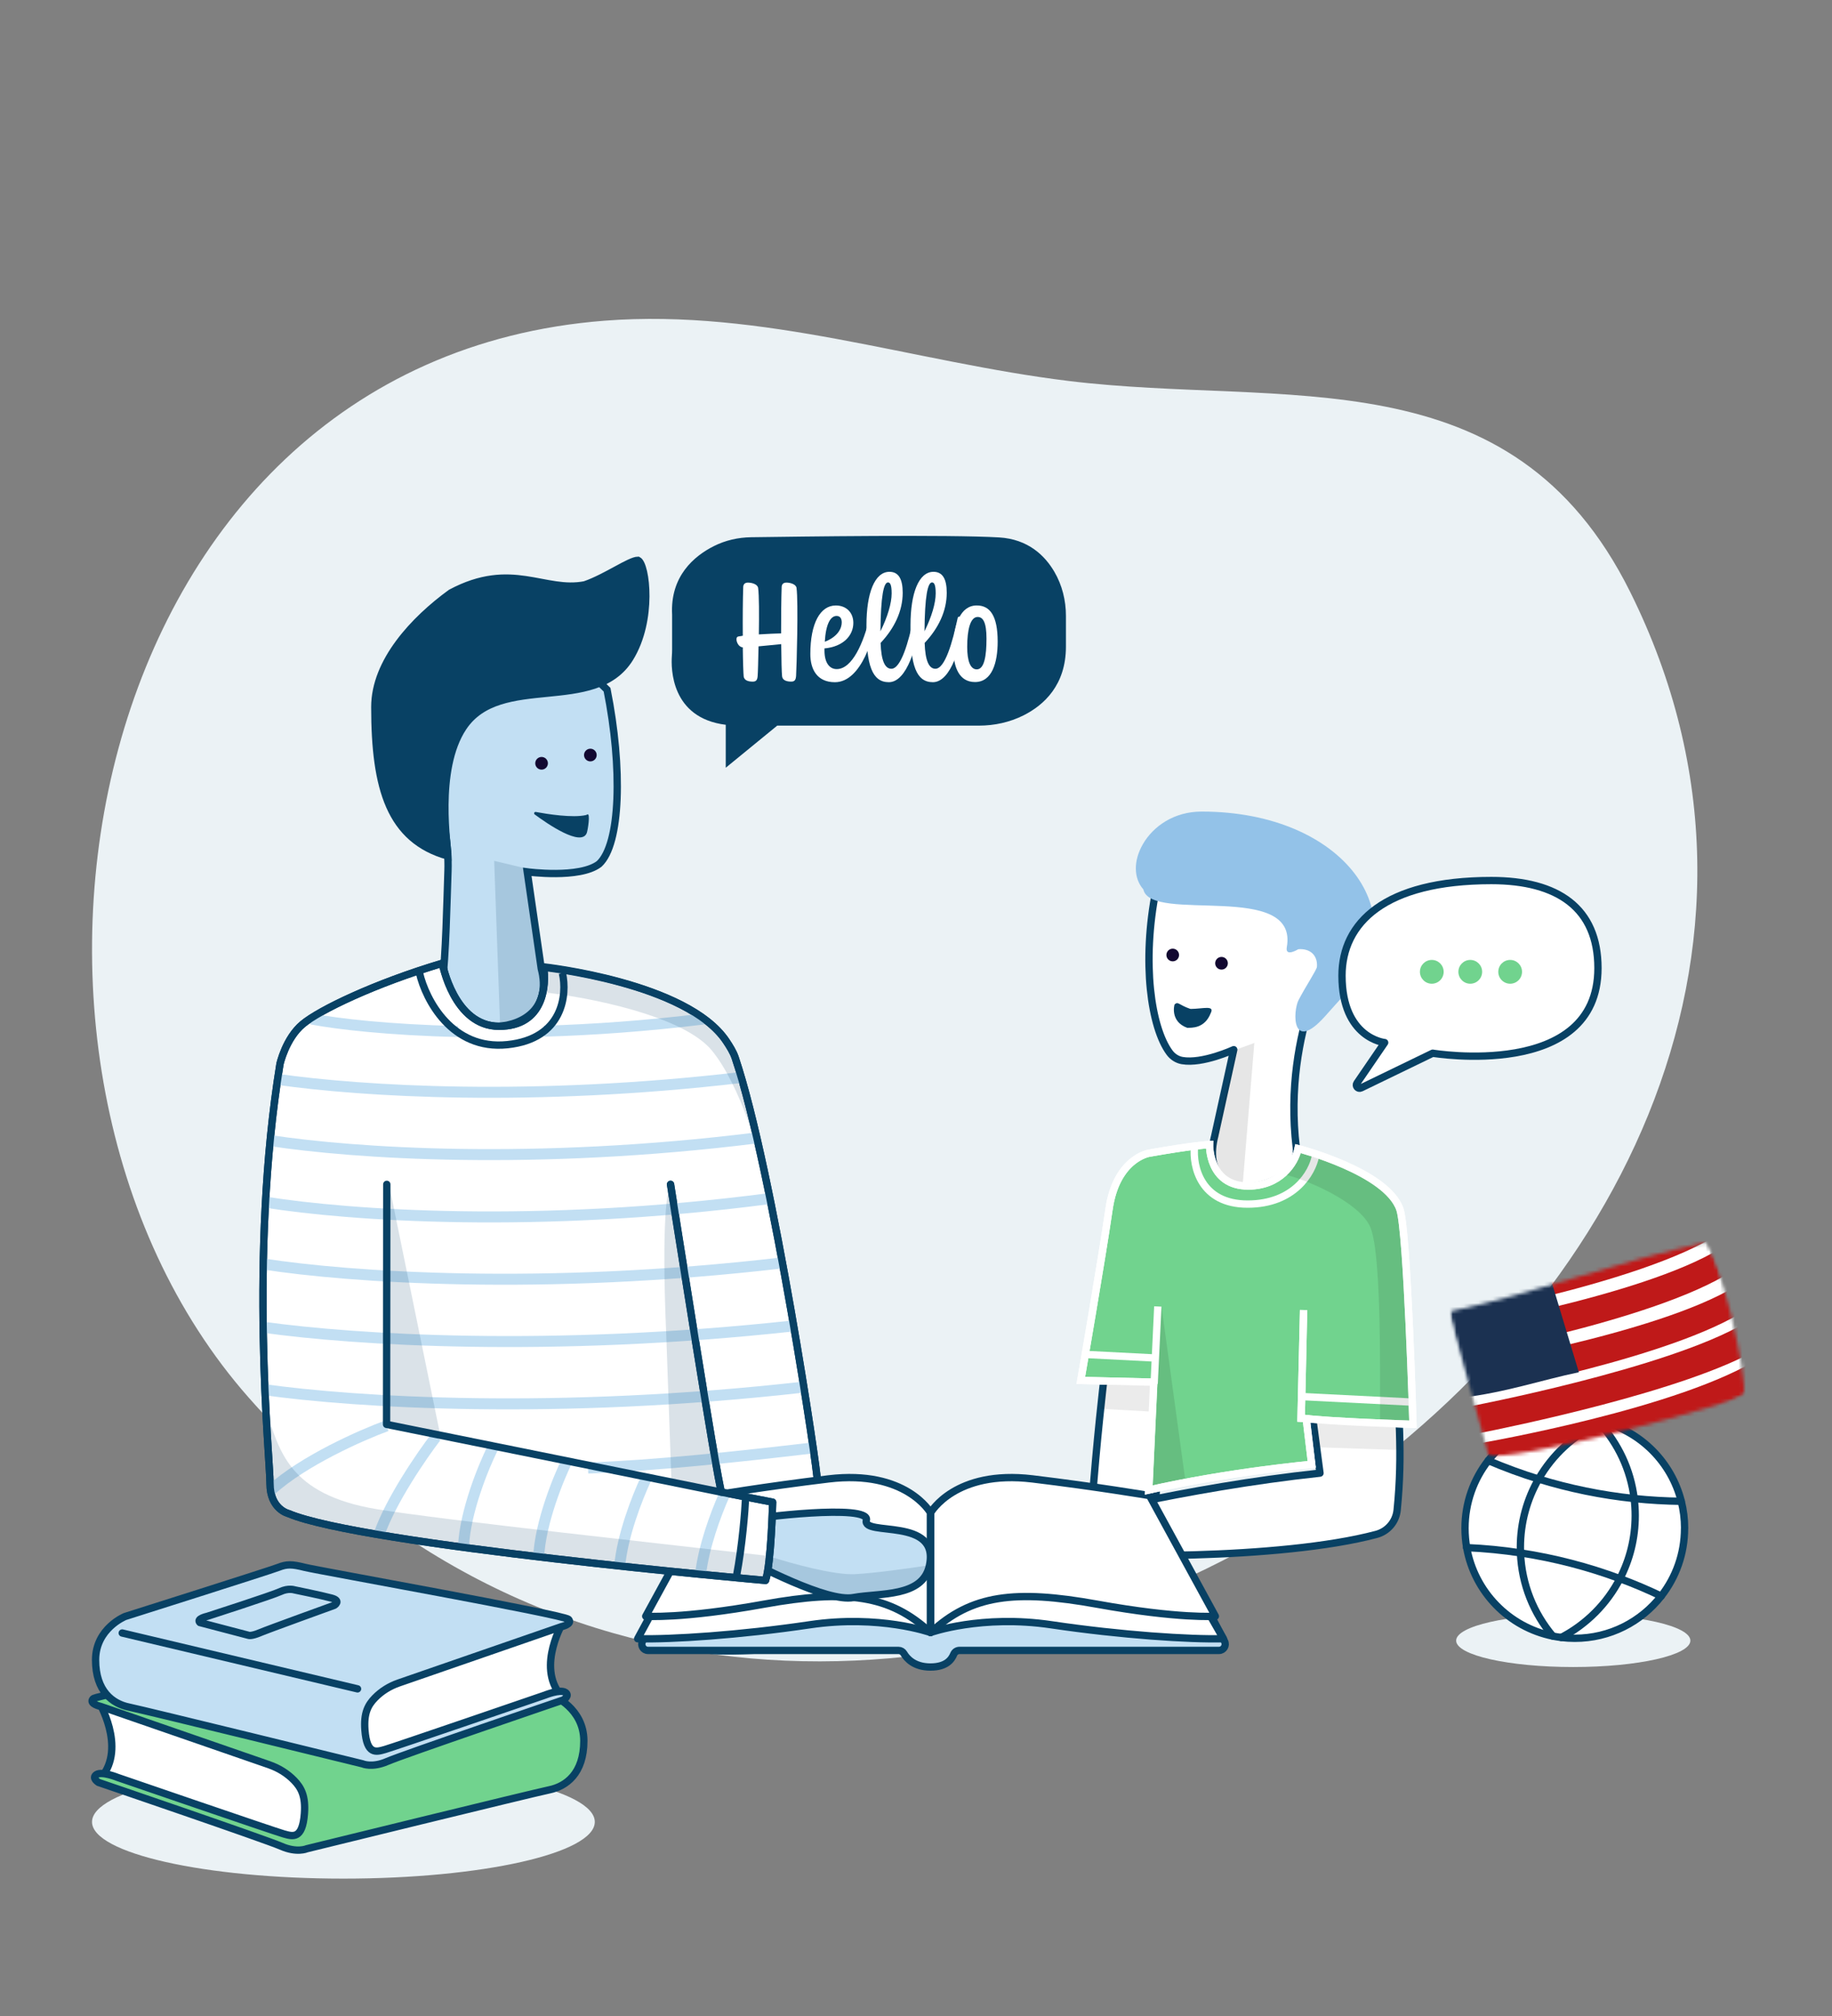 <svg xmlns="http://www.w3.org/2000/svg" width="500.0" height="550.0" viewBox="0.0 0.0 500.0 550.0" fill="none">
<rect x="0.0" y="0.0" width="500.0" height="550.0" fill="#808080" stroke="none"/>
<ellipse cx="93.726" cy="497.047" rx="68.608" ry="15.473" fill="#EBF2F5" />
<path d="M164.969 87.495C208.07 84.139 249.403 98.773 291.672 103.936C350.65 111.139 412.519 96.273 444.952 161.556C541.572 356.034 231.943 567.39 67.84 381.249C-12.812 289.758 21.371 98.668 164.969 87.495Z" fill="#EBF2F5" />
<path d="M195.163 314.451L182.278 317.105C177.311 318.129 174.112 322.991 175.134 327.967L192.876 414.394C193.898 419.369 198.752 422.573 203.72 421.55L216.605 418.896C221.572 417.873 224.771 413.01 223.749 408.035L206.006 321.608C204.985 316.632 200.13 313.428 195.163 314.451Z" fill="white" />
<path d="M301.254 376.482C301.254 376.482 299.218 393.67 298.022 410.74L315.405 408.891L318.532 373.595L301.254 376.477V376.482Z" fill="white" stroke="#084164" stroke-width="2" stroke-linecap="round" stroke-linejoin="round" />
<path d="M331.569 309.733L336.719 286.371C336.719 286.371 328.205 290.309 322.637 289.34C321.255 289.098 320.028 288.288 319.196 287.159C314.159 280.333 311.546 262.59 315.509 242.715C322.323 236.209 327.787 227.667 336.719 225.427C347.433 226.606 364.888 257.454 364.888 257.454C364.888 257.454 349.915 280.784 353.783 313.075C355.196 324.9 326.119 330.65 331.573 309.738L331.569 309.733Z" fill="white" stroke="#084164" stroke-width="2" stroke-linejoin="round" />
<path d="M324.031 280.411C319.286 278.703 320.49 274.105 320.59 274.014C321.563 273.126 321.704 274.155 324.781 275.211C324.859 275.238 324.945 275.252 325.027 275.252C328.313 275.225 331.554 274.169 330.454 276.363C328.772 280.707 325.14 280.365 324.031 280.411Z" fill="#084164" />
<path d="M320.068 262.271C321.022 262.271 321.795 261.497 321.795 260.541C321.795 259.585 321.022 258.811 320.068 258.811C319.114 258.811 318.341 259.585 318.341 260.541C318.341 261.497 319.114 262.271 320.068 262.271Z" fill="#120831" />
<path d="M333.383 264.525C334.337 264.525 335.11 263.75 335.11 262.795C335.11 261.839 334.337 261.065 333.383 261.065C332.429 261.065 331.655 261.839 331.655 262.795C331.655 263.75 332.429 264.525 333.383 264.525Z" fill="#120831" />
<path d="M327.955 221.411C320.391 221.411 314.741 225.441 311.941 230.272C309.254 234.907 309.418 239.656 312.045 242.633C314.063 252.063 354.464 240.111 351.201 258.405C350.696 261.219 354.323 258.97 354.323 258.97C355.637 258.829 358.064 259.084 359.069 261.36C359.455 262.239 359.478 263.113 359.423 263.765C359.355 264.62 356.36 269.087 354.423 272.812C352.846 275.849 352.442 287.427 361.533 277.378C363.296 275.43 365.446 272.962 367.928 270.271C386.638 249.991 367.133 221.411 327.95 221.411H327.955Z" fill="#93C2E8" />
<path d="M256.353 417.647H205.266C205.266 417.647 198.602 432.108 185.274 445.457C186.384 455.47 257.458 442.12 257.458 442.12L256.349 417.647H256.353Z" fill="url(#paint0_linear_67_562)" stroke="#084164" stroke-width="2" />
<path d="M257.462 421.103L205.266 418.876C205.266 418.876 198.602 433.337 185.274 446.687C186.384 456.699 257.458 443.349 257.458 443.349V421.103H257.462Z" fill="#FBF0DC" stroke="#084164" stroke-width="2" />
<path d="M257.462 418.166L205.266 415.939C205.266 415.939 198.602 430.4 185.274 443.75C186.384 453.762 257.458 440.413 257.458 440.413V418.166H257.462Z" fill="#FBF0DC" stroke="#084164" stroke-width="2" />
<path d="M257.462 415.411L205.266 413.185C205.266 413.185 198.602 427.645 185.274 440.995C186.384 451.008 257.458 437.658 257.458 437.658V415.411H257.462Z" fill="#FBF0DC" stroke="#084164" stroke-width="2" />
<path d="M258.576 421.103L304.109 417.765C304.109 417.765 321.877 438.901 321.877 448.913C321.877 453.362 257.467 443.349 257.467 443.349L258.576 421.103Z" fill="url(#paint1_linear_67_562)" stroke="#084164" stroke-width="2" />
<path d="M257.463 418.166L304.104 414.828C304.104 414.828 322.982 435.964 322.982 445.976C322.982 450.425 257.458 440.413 257.458 440.413V418.166H257.463Z" fill="url(#paint2_linear_67_562)" stroke="#084164" stroke-width="2" />
<path d="M257.462 415.411L304.104 412.074C304.104 412.074 324.095 432.098 324.095 442.111C324.095 446.559 257.462 437.662 257.462 437.662V415.416V415.411Z" fill="url(#paint3_linear_67_562)" stroke="#084164" stroke-width="2" />
<path d="M377.91 284.44L370.337 295.514C369.823 296.26 370.637 297.203 371.45 296.811L391.019 287.336C391.019 287.336 436.124 294.844 436.124 264.124C436.124 247.742 425.211 240.229 407.019 240.229C377.846 240.229 366.269 251.835 366.269 266.169C366.269 283.293 377.91 284.436 377.91 284.436V284.44Z" fill="white" stroke="#084164" stroke-width="2" stroke-linecap="round" stroke-linejoin="round" />
<path d="M147.724 264.256L143.897 237.862C143.897 237.862 158.16 239.788 163.52 235.704C169.356 230.304 169.965 209.655 165.683 188.173C158.874 181.672 153.41 173.134 144.478 170.89C133.769 172.069 116.323 202.903 116.323 202.903C116.323 202.903 122.723 224.485 122.269 237.488C121.955 246.504 121.705 260.277 120.669 268.919C119.128 283.853 153.174 285.16 147.724 264.256Z" fill="#C2DFF3" stroke="#084164" stroke-width="2" />
<path d="M160.142 227.253C160.433 226.511 161.179 221.753 160.306 222.185C160.188 222.245 160.079 222.326 159.947 222.358C156.329 223.205 149.374 222.099 146.233 221.516C145.833 221.443 145.606 221.953 145.933 222.194C149.397 224.758 158.642 231.123 160.147 227.253H160.142Z" fill="#084164" />
<path d="M161.124 204.26C160.169 204.26 159.396 205.034 159.396 205.99C159.396 206.946 160.169 207.72 161.124 207.72C162.078 207.72 162.851 206.946 162.851 205.99C162.851 205.034 162.078 204.26 161.124 204.26Z" fill="#120831" />
<path d="M147.81 209.969C148.764 209.969 149.538 209.195 149.538 208.239C149.538 207.284 148.764 206.509 147.81 206.509C146.856 206.509 146.083 207.284 146.083 208.239C146.083 209.195 146.856 209.969 147.81 209.969Z" fill="#120831" />
<path d="M159.696 159.53C165.551 157.462 171.906 152.859 174.129 152.859C176.351 153.97 178.333 169.15 171.906 179.545C162.31 195.076 136.496 183.247 126.391 198.45C118.668 210.069 122.257 231.33 122.257 233.552C106.411 229.104 102.3 215.128 102.3 192.89C102.3 180.447 113.009 169.064 123.059 161.756C139.71 152.859 148.592 161.756 159.696 159.534V159.53Z" fill="#084164" stroke="#084164" stroke-width="2" />
<path d="M142.848 236.76L134.872 234.856L136.457 278.826C136.457 278.826 148.441 278.728 147.316 267.277L142.848 236.76Z" fill="#084164" fill-opacity="0.15" />
<path d="M354.442 359.517C357.042 377.106 360.26 401.893 360.26 401.893C323.077 405.886 289.536 414.665 284.104 415.939C275.34 416.472 266.754 434.316 270.745 431.183C274.736 428.051 284.208 427.768 287.345 423.188L287.299 423.065C298.659 425.082 349.551 425.556 375.651 418.608C378.733 417.788 380.997 415.156 381.315 411.978C382.929 395.965 381.551 385.383 381.051 368.983C376.578 358.105 369.842 353.143 364.601 358.77C362.851 360.646 354.987 356.553 354.442 359.517Z" fill="white" stroke="#084164" stroke-width="2" stroke-linecap="round" stroke-linejoin="round" />
<path d="M390.774 268.377C392.564 268.377 394.015 266.923 394.015 265.13C394.015 263.338 392.564 261.884 390.774 261.884C388.984 261.884 387.533 263.338 387.533 265.13C387.533 266.923 388.984 268.377 390.774 268.377Z" fill="#71D38E" />
<path d="M412.161 268.377C413.951 268.377 415.402 266.923 415.402 265.13C415.402 263.338 413.951 261.884 412.161 261.884C410.371 261.884 408.92 263.338 408.92 265.13C408.92 266.923 410.371 268.377 412.161 268.377Z" fill="#71D38E" />
<path d="M401.274 268.377C403.064 268.377 404.515 266.923 404.515 265.13C404.515 263.338 403.064 261.884 401.274 261.884C399.484 261.884 398.033 263.338 398.033 265.13C398.033 266.923 399.484 268.377 401.274 268.377Z" fill="#71D38E" />
<path d="M176.86 450.265H245.221C245.83 450.265 246.384 450.589 246.693 451.112C247.462 452.424 249.466 454.796 253.93 454.796C258.394 454.796 259.739 452.647 260.298 451.308C260.562 450.675 261.18 450.265 261.866 450.265H332.691C333.972 450.265 334.795 448.904 334.195 447.766L327.79 435.559C327.495 434.999 326.918 434.648 326.286 434.648H183.297C182.665 434.648 182.088 434.999 181.792 435.559L175.36 447.766C174.76 448.9 175.583 450.265 176.865 450.265H176.86Z" fill="#C2DFF3" stroke="#084164" stroke-width="2" stroke-linecap="round" stroke-linejoin="round" />
<path d="M254.016 445.366C254.016 445.366 267.867 440.431 286.949 443.267C306.027 446.099 324.736 447.31 333.909 447.074L327.609 436.06L252.462 426.935L254.016 445.371V445.366Z" fill="white" stroke="#084164" stroke-width="2" stroke-linecap="round" stroke-linejoin="round" />
<path d="M253.926 445.366C253.926 445.366 240.075 440.431 220.993 443.267C201.916 446.099 183.206 447.311 174.033 447.074L179.997 436.06L253.926 428.037V445.371" fill="white" />
<path d="M253.926 445.366C253.926 445.366 240.075 440.431 220.993 443.267C201.916 446.099 183.206 447.311 174.033 447.074L179.997 436.06L253.926 428.037V445.371" stroke="#084164" stroke-width="2" stroke-linecap="round" stroke-linejoin="round" />
<path d="M254.017 412.661C254.017 412.661 260.658 400.919 281.813 403.473C299.231 405.576 313.731 408.026 313.731 408.026L331.709 440.941C331.709 440.941 321.804 441.692 299.422 437.649C277.04 433.606 265.112 435.076 254.017 445.366V412.661Z" fill="white" stroke="#084164" stroke-width="2" stroke-linecap="round" stroke-linejoin="round" />
<path d="M253.926 412.661C253.926 412.661 247.285 400.919 226.13 403.473C208.711 405.576 194.211 408.026 194.211 408.026L176.233 440.941C176.233 440.941 186.138 441.692 208.52 437.649C230.903 433.606 242.83 435.076 253.926 445.366V412.661Z" fill="white" stroke="#084164" stroke-width="2" stroke-linecap="round" stroke-linejoin="round" />
<path d="M236.453 414.747C237.63 410.184 205.548 414.054 203.843 414.747C203.72 415.657 199.561 422.496 199.438 423.402C206.966 427.213 225.748 437.153 232.916 435.841C240.089 434.53 251.78 435.841 253.662 427.145C256.567 413.713 235.276 419.304 236.453 414.747Z" fill="#C2DFF3" stroke="#084164" stroke-width="2" />
<path d="M183.021 323.084C183.021 323.084 195.761 404.384 196.925 407.102L210.875 409.82C210.875 409.82 210.489 426.512 208.939 431.17C208.939 431.17 98.886 421.467 78.736 412.925C78.736 412.925 73.7 411.76 73.7 404.775C73.7 397.791 67.886 342.67 76.413 290.273C76.413 290.273 77.963 283.288 82.613 279.405C87.263 275.525 102.25 268.318 120.719 262.799C120.719 262.799 123.869 279.987 136.205 279.987C148.542 279.987 149.099 268.633 148.313 263.902C148.313 263.902 187.57 268.049 198.234 284.085C199.179 285.506 200.12 286.995 200.648 288.552C211.007 319.322 223.5 403.5 223 403.5" fill="white" />
<path d="M183.021 323.084C183.021 323.084 195.761 404.384 196.925 407.102L210.875 409.82C210.875 409.82 210.489 426.512 208.939 431.17C208.939 431.17 98.886 421.467 78.736 412.925C78.736 412.925 73.7 411.76 73.7 404.775C73.7 397.791 67.886 342.67 76.413 290.273C76.413 290.273 77.963 283.288 82.613 279.405C87.263 275.525 102.25 268.318 120.719 262.799C120.719 262.799 123.869 279.987 136.205 279.987C148.542 279.987 149.099 268.633 148.313 263.902C148.313 263.902 187.57 268.049 198.234 284.085C199.179 285.506 200.12 286.995 200.648 288.552C211.007 319.322 223.5 403.5 223 403.5" stroke="#084164" stroke-width="2" stroke-linecap="round" stroke-linejoin="round" />
<path d="M26.767 463.893C26.767 463.893 34.603 476.687 27.626 484.969L80.336 502.927L88.172 498.301L80.122 479.697L26.767 463.888V463.893Z" fill="white" stroke="#084164" stroke-width="2" stroke-linecap="round" stroke-linejoin="round" />
<path d="M73.531 481.477L27.476 465.546C27.476 465.546 24.139 464.822 25.403 463.47C26.667 462.117 96.286 449.696 100.059 448.754C103.832 447.807 105.177 447.807 107.605 448.754C110.032 449.701 150.992 462.655 150.992 462.655C150.992 462.655 159.347 466.028 159.347 474.939C159.347 483.849 154.496 487.355 149.915 488.302C145.333 489.249 83.754 504.366 83.754 504.366C83.754 504.366 81.059 505.582 76.749 503.692C72.436 501.802 26.894 486.281 26.894 486.281C26.894 486.281 24.871 485.065 26.353 484.123C27.835 483.176 32.149 484.933 32.149 484.933C32.149 484.933 74.999 499.644 77.422 500.318C79.85 500.992 82.54 501.939 83.081 494.786C83.441 490.019 82.209 487.724 80.263 485.721C78.39 483.795 76.068 482.365 73.531 481.486V481.477Z" fill="#71D38E" stroke="#084164" stroke-width="2" stroke-linecap="round" stroke-linejoin="round" />
<path d="M153.865 442.202C153.865 442.202 146.31 454.536 153.037 462.513L102.236 479.82L94.682 475.362L102.441 457.432L153.86 442.197L153.865 442.202Z" fill="white" stroke="#084164" stroke-width="2" stroke-linecap="round" stroke-linejoin="round" />
<path d="M108.791 459.153L153.173 443.796C153.173 443.796 156.387 443.099 155.173 441.792C153.955 440.485 86.863 428.52 83.226 427.609C79.59 426.698 78.29 426.698 75.954 427.609C73.617 428.52 34.139 441.009 34.139 441.009C34.139 441.009 26.089 444.26 26.089 452.847C26.089 461.434 30.762 464.813 35.18 465.723C39.598 466.634 98.94 481.204 98.94 481.204C98.94 481.204 101.536 482.374 105.695 480.553C109.854 478.732 153.746 463.775 153.746 463.775C153.746 463.775 155.696 462.605 154.264 461.694C152.837 460.783 148.682 462.472 148.682 462.472C148.682 462.472 107.386 476.651 105.05 477.302C102.713 477.953 100.113 478.864 99.595 471.97C99.249 467.376 100.436 465.163 102.313 463.233C104.118 461.375 106.354 460 108.8 459.153H108.791Z" fill="#C2DFF3" stroke="#084164" stroke-width="2" stroke-linecap="round" stroke-linejoin="round" />
<path d="M33.357 445.517L97.581 460.751" stroke="#084164" stroke-width="2" stroke-linecap="round" stroke-linejoin="round" />
<path d="M54.567 442.662L67.867 446.15C67.867 446.15 68.617 446.423 70.863 445.467C73.108 444.51 91.222 437.963 91.222 437.963C91.222 437.963 93.263 436.734 90.472 435.987C87.681 435.236 80.327 433.738 80.327 433.738C80.327 433.738 78.69 433.191 76.513 434.216C74.336 435.24 56.563 440.968 56.563 440.968C56.563 440.968 53.453 441.633 54.567 442.666V442.662Z" stroke="#084164" stroke-width="2" stroke-linecap="round" stroke-linejoin="round" />
<path d="M314.877 377.083L294.977 376.605C294.977 376.605 300.69 343.704 302.686 329.876C304.686 316.048 313.581 314.618 313.581 314.618C325.81 312.452 330.122 312.246 330.122 312.246C330.122 312.246 329.759 323.561 340.673 323.561C349.278 323.561 353.434 317.451 354.284 313.357C354.284 313.357 378.515 319.581 382.065 329.922C384.106 335.863 385.637 388.58 385.637 388.58C385.637 388.58 362.278 387.865 355.137 386.845L355.787 357.395L355.087 386.931L356.5 387.015L358 399.5C358 399.5 335.509 401.519 313.531 406.5L314.877 377.083Z" fill="#71D38E" stroke="white" stroke-width="2" stroke-linecap="round" />
<path d="M315 377.5L316 356.431" stroke="white" stroke-width="2" />
<path d="M326.001 313C325.501 318.167 327.701 328.5 340.501 328.5C353.301 328.5 358.167 319.833 359 315.5" stroke="white" stroke-width="2" />
<path d="M355 381L385 382.5" stroke="white" stroke-width="2" />
<path d="M296 369.5L315.5 370.5" stroke="white" stroke-width="2" />
<path d="M85 278C92.094 279.351 106.122 280.976 125 281.418M192 278C176.36 279.925 161.715 280.933 148.5 281.329" stroke="#C2DFF3" stroke-width="3" />
<path d="M75.741 294.465C98.711 297.73 145.048 300.653 202.234 293.96" stroke="#C2DFF3" stroke-width="3" />
<path d="M73.703 311.166C96.425 314.623 145.594 318.017 206.5 310.446" stroke="#C2DFF3" stroke-width="3" />
<path d="M210 327C146.374 335.291 95.071 331.563 72.5 327.979" stroke="#C2DFF3" stroke-width="3" />
<path d="M72 344.856C94.904 348.399 147.74 352.22 213.693 344.517" stroke="#C2DFF3" stroke-width="3" />
<path d="M72 362.109C96.598 365.541 150.059 368.968 216.5 361.737" stroke="#C2DFF3" stroke-width="3" />
<path d="M72 379.109C96.98 382.594 151.727 386.074 219.607 378.392" stroke="#C2DFF3" stroke-width="3" />
<path d="M222 395C200.95 397.482 178.622 399.846 160.5 400.5" stroke="#C2DFF3" stroke-width="3" />
<path d="M114.5 265.5C116.167 272.667 123.3 286.6 138.5 285C153.7 283.4 154.833 271.333 153.5 265.5" stroke="#084164" stroke-width="2" />
<path d="M105.5 389C98.667 391.5 82.8 398.5 74 406.5" stroke="#C2DFF3" stroke-width="3" />
<path d="M119 392C115.167 397 106.7 409.3 103.5 418.5" stroke="#C2DFF3" stroke-width="3" />
<path d="M134.5 395C132 400 126.9 412.4 126.5 422" stroke="#C2DFF3" stroke-width="3" />
<path d="M155 398C152.5 403 147.4 415.4 147 425" stroke="#C2DFF3" stroke-width="3" />
<path d="M176.277 403.5C173.78 408.86 169.84 419.021 169.098 427.5" stroke="#C2DFF3" stroke-width="3" />
<path d="M197.598 408C195.227 413.372 192.06 421.982 191.199 429.5" stroke="#C2DFF3" stroke-width="3" />
<path d="M182.995 323.151C182.995 323.151 195.761 404.384 196.925 407.102L210.875 409.82C210.875 409.82 210.489 426.512 208.939 431.17C208.939 431.17 98.886 421.467 78.736 412.925C78.736 412.925 73.7 411.76 73.7 404.775C73.7 397.791 67.886 342.67 76.413 290.273C76.413 290.273 77.963 283.288 82.613 279.405C87.263 275.525 102.25 268.318 120.719 262.799C120.719 262.799 123.869 279.987 136.205 279.987C148.542 279.987 149.158 268.514 148.372 263.784C148.372 263.784 187.57 268.049 198.234 284.085C199.179 285.506 200.12 286.995 200.648 288.552C211.007 319.322 223.5 403.5 223 403.5" stroke="#084164" stroke-width="2" stroke-linecap="round" stroke-linejoin="round" />
<path d="M196.925 407.102L105.5 388.598L105.563 323.112" stroke="#084164" stroke-width="2" stroke-linecap="round" stroke-linejoin="round" />
<path d="M203.5 408.5C203.333 412.167 202.6 421.6 201 430" stroke="#084164" stroke-width="2" />
<path d="M120.116 391.325L106.186 323.178C106.036 325.129 105.739 366.399 105.5 388.174L120.116 391.325Z" fill="#084164" fill-opacity="0.15" />
<path d="M102.998 411.757C78.415 407.725 76.265 395.366 72.611 384.834L73.587 404.082C73.201 410.318 76.913 412.749 78.817 413.185L85.38 415.09C97.569 419.28 175.173 427.796 208.583 431.367L209.535 424.463C184.061 421.526 120.888 414.691 102.998 411.757Z" fill="#084164" fill-opacity="0.15" />
<path d="M181.834 364.113C180.502 333.477 182.072 324.074 183.024 323.202L197.057 407.166L183.261 404.311L181.834 364.113Z" fill="#084164" fill-opacity="0.15" />
<path d="M233.324 429.46C227.617 429.761 215.74 426.456 210.514 424.767L210.045 428.146C217.329 433.327 227.786 435.687 232.104 436.219C235.514 435.749 243.443 434.567 247.873 433.59C252.304 432.614 253.099 428.866 252.942 427.113C248.781 427.771 239.031 429.16 233.324 429.46Z" fill="#084164" fill-opacity="0.15" />
<path d="M194.292 286.603C186.483 277.087 160.536 272.064 148.539 270.742L148.844 263.727C179.956 267.692 193.072 277.453 197.647 282.943C201.308 287.335 207.103 312.225 209.543 324.121C207.713 315.58 202.101 296.12 194.292 286.603Z" fill="#084164" fill-opacity="0.15" />
<path d="M373.901 334.582C370.825 327.916 356.605 321.71 349.839 320.214C352.838 317.983 353.447 314.806 354.017 313.168C365.981 317.227 379.228 322.782 381.578 329.833C383.458 335.473 385.068 371.353 385.637 388.587L376.656 387.88C376.656 371.785 376.978 341.248 373.901 334.582Z" fill="black" fill-opacity="0.1" />
<path d="M323.433 403.371L317.012 356.46L314.631 405.238L323.433 403.371Z" fill="black" fill-opacity="0.1" />
<path d="M342.339 284.53L337.429 286.329C336.174 291.822 333.147 304.677 331.071 312.151C328.995 319.625 335.569 322.964 339.116 323.699L342.339 284.53Z" fill="black" fill-opacity="0.1" />
<path d="M358.248 386.874L382.234 387.915L382.569 395.613L359.364 394.832L358.248 386.874Z" fill="black" fill-opacity="0.08" />
<path d="M301.604 376.381L315.284 376.897L314.799 385.15L300.496 384.338L301.604 376.381Z" fill="black" fill-opacity="0.08" />
<path d="M314.877 377.083L294.977 376.605C294.977 376.605 300.69 343.704 302.686 329.876C304.686 316.048 313.581 314.618 313.581 314.618C325.81 312.452 330.122 312.246 330.122 312.246C330.122 312.246 329.759 323.561 340.673 323.561C349.278 323.561 353.434 317.451 354.284 313.357C354.284 313.357 378.515 319.581 382.065 329.922C384.106 335.863 385.637 388.58 385.637 388.58C385.637 388.58 362.278 387.865 355.137 386.845L355.787 357.395L355.087 386.931L356.5 387.015L358 399.5C358 399.5 335.509 401.519 313.531 406.5L314.877 377.083Z" stroke="white" stroke-width="2" stroke-linecap="round" />
<ellipse cx="429.383" cy="447.587" rx="31.963" ry="7.208" fill="#EBF2F5" />
<path d="M459.757 416.941C459.757 423.921 457.38 430.346 453.384 435.445C447.898 442.457 439.371 446.955 429.793 446.955C428.543 446.955 427.307 446.878 426.098 446.728C425.325 446.632 424.561 446.509 423.807 446.359C411.825 443.918 402.442 434.325 400.297 422.218C399.997 420.506 399.838 418.74 399.838 416.937C399.838 409.966 402.211 403.55 406.183 398.46C411.67 391.439 420.211 386.927 429.802 386.927C431.898 386.927 433.939 387.141 435.916 387.551C436.384 387.651 436.843 387.756 437.302 387.874C447.88 390.601 456.194 398.965 458.862 409.579C459.457 411.933 459.771 414.401 459.771 416.937L459.757 416.941Z" fill="white" stroke="#084164" stroke-width="2" stroke-linecap="round" stroke-linejoin="round" />
<path d="M435.902 387.551C436.116 387.769 436.321 387.992 436.525 388.22C441.616 393.802 445.039 400.937 446.007 408.832C446.198 410.348 446.294 411.896 446.294 413.463C446.294 419.668 444.789 425.528 442.116 430.683C438.562 437.549 432.948 443.167 426.098 446.732" stroke="#084164" stroke-width="2" stroke-linecap="round" stroke-linejoin="round" />
<path d="M437.289 387.874C437.034 387.979 436.78 388.097 436.525 388.22C429.543 391.485 423.734 396.848 419.911 403.505C416.757 408.996 414.952 415.366 414.952 422.159C414.952 422.66 414.961 423.156 414.984 423.652C415.32 432.294 418.584 440.18 423.798 446.35" stroke="#084164" stroke-width="2" stroke-linecap="round" stroke-linejoin="round" />
<path d="M458.848 409.579C454.516 409.524 450.234 409.274 446.007 408.832C437.025 407.889 428.298 406.086 419.911 403.509C415.22 402.066 410.634 400.377 406.17 398.464" stroke="#084164" stroke-width="2" stroke-linecap="round" stroke-linejoin="round" />
<path d="M400.283 422.218C405.256 422.432 410.156 422.919 414.979 423.657C424.37 425.082 433.443 427.459 442.116 430.678C445.957 432.098 449.716 433.692 453.384 435.445" stroke="#084164" stroke-width="2" stroke-linecap="round" stroke-linejoin="round" />
<path d="M198.079 197.726V209.45L212.125 197.963H267.181C271.39 197.963 275.572 197.057 279.34 195.167C284.881 192.385 290.922 186.935 290.922 176.395V168.026C290.922 163.81 289.89 159.634 287.763 155.997C285.19 151.598 280.622 147.086 272.662 146.617C259.062 145.816 218.211 146.385 205.002 146.567C201.479 146.617 197.993 147.4 194.847 148.98C189.474 151.68 182.874 157.167 183.438 167.721V177.164C183.438 177.77 183.415 178.371 183.37 178.976C183.133 182.245 183.061 195.877 198.079 197.735V197.726Z" fill="#084164" />
<path d="M214.617 158.94C215.621 158.94 217.228 159.345 217.393 160.39C217.917 164.175 217.433 181.93 217.273 184.385C217.193 185.39 216.953 185.955 215.945 185.955C214.657 185.955 213.614 185.595 213.454 184.545C213.334 183.58 213.255 179.995 213.215 175.73C211.847 175.85 209.316 176.135 207.025 176.335C206.945 180.2 206.865 183.42 206.785 184.39C206.705 185.395 206.466 185.96 205.458 185.96C204.17 185.96 203.126 185.6 202.967 184.55C202.887 183.665 202.767 180.525 202.727 176.62C201.644 176.54 201 175.25 201 174.405C201 173.92 201.2 173.64 201.764 173.6C202.043 173.56 202.368 173.52 202.727 173.44C202.687 168.69 202.727 163.455 202.847 160.115C202.887 159.43 203.251 158.945 204.135 158.945C205.138 158.945 206.745 159.35 206.91 160.395C207.19 162.33 207.19 167.805 207.11 173.08C209.481 172.92 211.892 172.84 213.18 172.8C213.18 168.21 213.22 163.3 213.339 160.115C213.379 159.43 213.744 158.945 214.627 158.945L214.617 158.94Z" fill="white" />
<path d="M237.324 168.645C237.404 168.405 237.524 168.24 237.684 168.24C238.168 168.24 238.767 168.925 238.767 169.57C238.767 172.95 235.268 186.12 227.875 186.12C222.973 186.12 221.161 182.575 221.161 178.43C221.161 170.055 223.857 165.185 228.115 165.185C230.93 165.185 232.897 167.075 232.897 169.935C232.897 173.355 230.201 176.415 225.02 176.9V177.465C225.02 180.93 226.467 182.54 228.354 182.54C232.657 182.54 235.672 175.25 237.319 168.65L237.324 168.645ZM225.11 175.085C228.808 173.635 229.732 171.3 229.732 169.81C229.732 168.685 229.248 168.04 228.324 168.04C226.677 168.04 225.389 170.215 225.11 175.085Z" fill="white" />
<path d="M249.344 168.645C249.584 167.64 250.831 168.685 250.792 169.65C250.432 175.85 247.577 186.115 242.59 186.115C238.088 186.115 236.361 181.645 236.48 170.535C236.48 161.8 238.732 156 242.75 156C245.281 156 246.369 158.015 246.369 161.715C246.369 166.71 244.118 171.38 240.339 175.405C240.499 180.235 241.507 182.45 243.274 182.45C245.925 182.45 247.976 175.08 249.344 168.64V168.645ZM240.299 172.225C242.231 168.32 243.354 164.575 243.354 161.875C243.354 159.46 242.91 158.895 242.351 158.895C241.183 158.895 240.379 162.6 240.299 172.22V172.225Z" fill="white" />
<path d="M261.364 168.645C261.604 167.64 262.852 168.685 262.812 169.65C262.453 175.85 259.597 186.115 254.611 186.115C250.108 186.115 248.381 181.645 248.501 170.535C248.501 161.8 250.752 156 254.77 156C257.301 156 258.389 158.015 258.389 161.715C258.389 166.71 256.138 171.38 252.359 175.405C252.519 180.235 253.528 182.45 255.295 182.45C257.945 182.45 259.997 175.08 261.364 168.64V168.645ZM252.32 172.225C254.251 168.32 255.374 164.575 255.374 161.875C255.374 159.46 254.93 158.895 254.371 158.895C253.203 158.895 252.399 162.6 252.32 172.22V172.225Z" fill="white" />
<path d="M260.196 176.935C260.196 170.41 262.128 165.18 266.586 165.18C270.205 165.18 272.291 168 272.291 175.045C272.291 180.76 270.764 186.075 266.102 186.075C261.879 186.075 260.191 182.21 260.191 176.935H260.196ZM269.241 174.28C269.241 169.73 268.278 168.32 266.83 168.32C264.819 168.32 263.975 171.785 263.975 176.495C263.975 180.4 264.859 182.615 266.586 182.615C268.677 182.615 269.236 178.83 269.236 174.28H269.241Z" fill="white" />
<mask id="mask0_67_562" style="mask-type:luminance" maskUnits="userSpaceOnUse" x="396" y="339" width="80" height="59">
<path d="M465.365 339C442.317 343.942 419.152 352.771 396.104 357.713C394.882 361.007 404.8 392.936 405.295 396.849C411.751 399.766 474.633 382.373 475.869 380.571C477.159 375.57 468.604 339.96 465.365 339Z" fill="white" />
</mask>
<g mask="url(#mask0_67_562)">
<mask id="mask1_67_562" style="mask-type:luminance" maskUnits="userSpaceOnUse" x="393" y="329" width="89" height="72">
<path d="M393.497 350.909L407.086 400.057C407.086 400.057 451.622 397.409 481.439 376.994L462.19 329.357C462.19 329.357 435.394 347.505 393.497 350.905V350.909Z" fill="white" />
</mask>
<g mask="url(#mask1_67_562)">
<path d="M390.622 351.178C390.622 351.178 444.536 341.908 465.934 328.092L472.799 345.125C472.799 345.125 448.061 362.628 395.742 368.635L390.622 351.182V351.178Z" fill="#BF1919" />
<path d="M392.529 361.03C392.529 361.03 448.179 351.328 469.577 337.512L476.442 354.545C476.442 354.545 449.969 372.48 397.649 378.482L392.529 361.03Z" fill="white" stroke="white" stroke-width="2" stroke-linecap="round" stroke-linejoin="round" />
<path d="M392.994 363.037C392.994 363.037 447.83 353.967 469.605 340.552L476.552 357.035C476.552 357.035 451.369 374.023 398.164 379.929L392.989 363.037H392.994Z" fill="#BF1919" />
<path d="M394.902 371.583C394.902 371.583 451.487 361.717 473.24 347.669L480.218 364.989C480.218 364.989 453.3 383.224 400.104 389.331L394.897 371.583H394.902Z" fill="white" stroke="white" stroke-width="2" stroke-linecap="round" stroke-linejoin="round" />
<path d="M397.032 373.19C397.032 373.19 451.868 364.211 473.653 350.95L480.595 367.224C480.595 367.224 455.403 384.012 402.198 389.868L397.032 373.19Z" fill="#BF1919" />
<path d="M484.052 375.524C484.052 375.524 483.802 375.693 483.302 376.007C483.298 376.007 483.293 376.011 483.284 376.02L480.667 369.522C460.536 382.519 410.593 391.939 403.238 393.272L405.128 399.721C404.819 399.762 404.51 399.798 404.201 399.834C404.119 399.848 404.028 399.853 403.942 399.866L400.83 389.245L398.74 382.123C398.74 382.123 399.058 382.068 399.658 381.964C407.032 380.621 456.956 371.206 477.083 358.209L479.904 365.203L480.54 366.778L484.065 375.524H484.052Z" fill="white" stroke="white" stroke-width="2" stroke-linecap="round" stroke-linejoin="round" />
<path d="M483.685 374.774C483.685 374.774 483.68 374.773 483.666 374.787L482.767 373.135L479.955 367.961C460.242 379.575 410.917 389.573 403.679 391.001L402.821 388.885L402.326 387.657L400.749 383.761C400.749 383.761 454.994 373.472 476.184 360.985L478.31 364.894L479.005 366.168L482.785 373.122L483.685 374.774Z" fill="#BF1919" />
<path d="M487.718 387.534C487.718 387.534 487.714 387.538 487.7 387.547L486.864 385.472L484.247 378.974C464.117 391.971 414.174 401.391 406.818 402.724L406.041 400.08L405.592 398.547L404.165 393.682C404.165 393.682 458.987 384.253 480.74 370.204L482.716 375.115L483.362 376.717L486.878 385.449L487.714 387.525L487.718 387.534Z" fill="#BF1919" />
<path d="M430.915 374.373C420.643 376.512 410.979 379.884 399.008 381.304L389.831 352.598C389.831 352.598 403.638 350.108 422.265 345.744L430.915 374.378V374.373Z" fill="#1B3151" />
</g>
</g>
<defs>
<linearGradient id="paint0_linear_67_562" x1="196.279" y1="445.221" x2="257.39" y2="418.596" gradientUnits="userSpaceOnUse">
<stop stop-color="#FFDABE" />
<stop offset="1" stop-color="#FFF2E9" />
</linearGradient>
<linearGradient id="paint1_linear_67_562" x1="261.171" y1="419.873" x2="324.521" y2="454.27" gradientUnits="userSpaceOnUse">
<stop stop-color="#FFFBF8" />
<stop offset="1" stop-color="#FFD5B6" />
</linearGradient>
<linearGradient id="paint2_linear_67_562" x1="261.167" y1="416.937" x2="324.517" y2="451.329" gradientUnits="userSpaceOnUse">
<stop stop-color="#FFFBF8" />
<stop offset="1" stop-color="#FFD5B6" />
</linearGradient>
<linearGradient id="paint3_linear_67_562" x1="261.167" y1="414.182" x2="324.516" y2="448.579" gradientUnits="userSpaceOnUse">
<stop stop-color="#FFFBF8" />
<stop offset="1" stop-color="#FFD5B6" />
</linearGradient>
</defs>
</svg>
